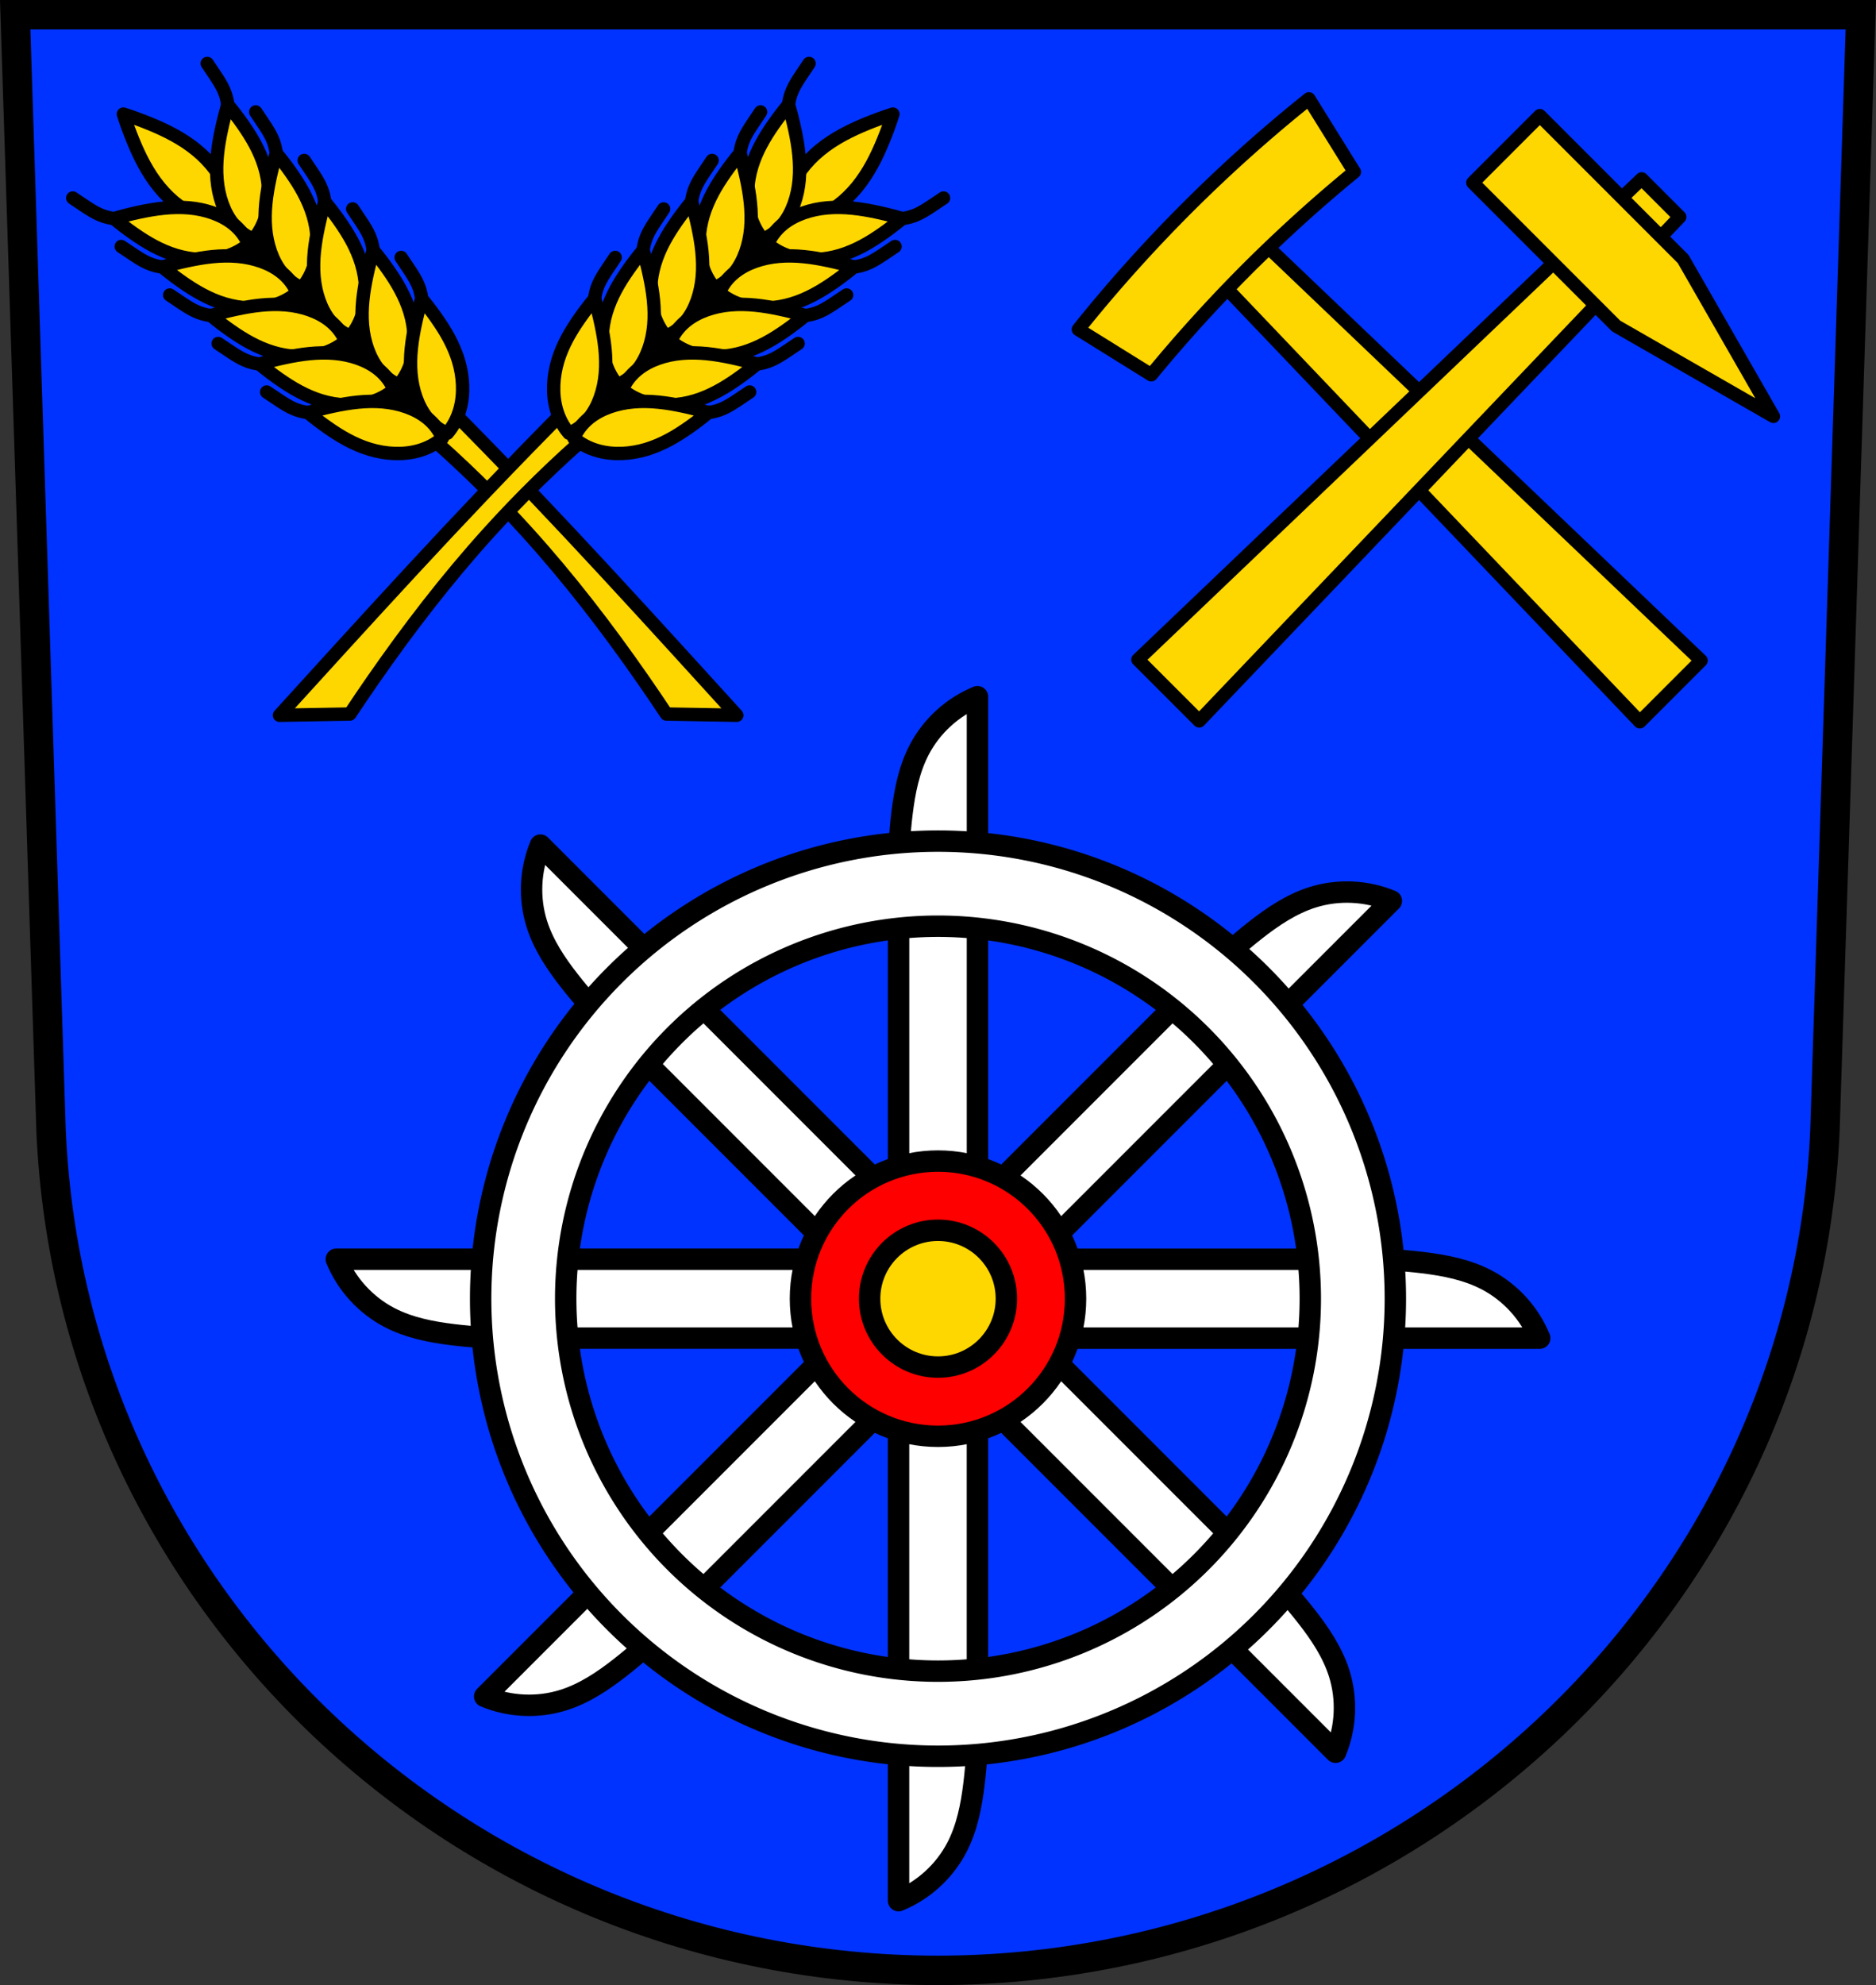 <?xml version="1.0" encoding="UTF-8" standalone="no"?><!-- Created with Inkscape (http://www.inkscape.org/) --><svg xmlns="http://www.w3.org/2000/svg" xmlns:cc="http://creativecommons.org/ns#" xmlns:dc="http://purl.org/dc/elements/1.1/" xmlns:inkscape="http://www.inkscape.org/namespaces/inkscape" xmlns:rdf="http://www.w3.org/1999/02/22-rdf-syntax-ns#" xmlns:sodipodi="http://sodipodi.sourceforge.net/DTD/sodipodi-0.dtd" xmlns:svg="http://www.w3.org/2000/svg" height="209.344mm" id="svg8651" inkscape:version="0.91 r13725" sodipodi:docname="DEU Herschbroich COA.svg" version="1.1" viewBox="0 0 701.334 741.769" width="197.932mm">
  <rect x="0" y="0" width="701.334" height="741.769" fill="#333333" stroke="none"/>
  <defs id="defs8653">
    <inkscape:path-effect effect="spiro" id="path-effect10830" is_visible="true" />
    <inkscape:path-effect effect="spiro" id="path-effect10506" is_visible="true" />
    <inkscape:path-effect effect="spiro" id="path-effect10353" is_visible="true" />
    <inkscape:path-effect effect="spiro" id="path-effect10315" is_visible="true" />
    <inkscape:path-effect effect="spiro" id="path-effect9335" is_visible="true" />
    <inkscape:path-effect effect="spiro" id="path-effect10315-9" is_visible="true" />
    <inkscape:path-effect effect="spiro" id="path-effect10353-0" is_visible="true" />
    <inkscape:path-effect effect="spiro" id="path-effect10353-4" is_visible="true" />
    <inkscape:path-effect effect="spiro" id="path-effect10353-0-9" is_visible="true" />
    <inkscape:path-effect effect="spiro" id="path-effect10353-7" is_visible="true" />
    <inkscape:path-effect effect="spiro" id="path-effect10353-0-8" is_visible="true" />
    <inkscape:path-effect effect="spiro" id="path-effect10353-02" is_visible="true" />
    <inkscape:path-effect effect="spiro" id="path-effect10353-0-6" is_visible="true" />
    <inkscape:path-effect effect="spiro" id="path-effect10353-02-7" is_visible="true" />
    <inkscape:path-effect effect="spiro" id="path-effect10353-0-6-2" is_visible="true" />
    <inkscape:path-effect effect="spiro" id="path-effect10506-0" is_visible="true" />
    <inkscape:path-effect effect="spiro" id="path-effect10353-2" is_visible="true" />
    <inkscape:path-effect effect="spiro" id="path-effect10353-0-1" is_visible="true" />
    <inkscape:path-effect effect="spiro" id="path-effect10353-4-8" is_visible="true" />
    <inkscape:path-effect effect="spiro" id="path-effect10353-0-9-1" is_visible="true" />
    <inkscape:path-effect effect="spiro" id="path-effect10353-7-3" is_visible="true" />
    <inkscape:path-effect effect="spiro" id="path-effect10353-0-8-6" is_visible="true" />
    <inkscape:path-effect effect="spiro" id="path-effect10353-02-1" is_visible="true" />
    <inkscape:path-effect effect="spiro" id="path-effect10353-0-6-8" is_visible="true" />
    <inkscape:path-effect effect="spiro" id="path-effect10353-02-7-4" is_visible="true" />
    <inkscape:path-effect effect="spiro" id="path-effect10353-0-6-2-8" is_visible="true" />
    <inkscape:path-effect effect="spiro" id="path-effect10830-8" is_visible="true" />
  </defs>
  <sodipodi:namedview bordercolor="#666666" borderopacity="1.0" fit-margin-bottom="0" fit-margin-left="0" fit-margin-right="0" fit-margin-top="0" id="base" inkscape:current-layer="layer1" inkscape:cx="350.66705" inkscape:cy="370.88431" inkscape:document-units="px" inkscape:object-nodes="true" inkscape:pageopacity="0.0" inkscape:pageshadow="2" inkscape:snap-midpoints="true" inkscape:snap-nodes="false" inkscape:snap-smooth-nodes="true" inkscape:window-height="745" inkscape:window-maximized="1" inkscape:window-width="1366" inkscape:window-x="-8" inkscape:window-y="-8" inkscape:zoom="0.72664172" pagecolor="#ffffff" showgrid="false" />
  <g id="layer1" inkscape:groupmode="layer" inkscape:label="Ebene 1" transform="translate(-18.875,-56.021)">
    <path d="m 24.555,61.521 13.398,416.624 c 7.415,175.25 153.92,314.046 331.589,314.144 177.51,-0.215 324.069,-139.061 331.589,-314.144 l 13.398,-416.624 -344.979,0 z" id="path10563-0-7" inkscape:connector-curvature="0" style="fill:#0033ff;fill-opacity:1;fill-rule:evenodd;stroke:none;stroke-width:11;stroke-opacity:1" />
    <path d="m 24.555,61.521 13.398,416.624 c 7.415,175.25 153.92,314.046 331.589,314.144 177.51,-0.215 324.069,-139.061 331.589,-314.144 l 13.398,-416.624 -344.979,0 z" id="path10563-0" inkscape:connector-curvature="0" style="fill:none;fill-rule:evenodd;stroke:#000000;stroke-width:11;stroke-opacity:1" />
    <path d="M 289.23 70.186 C 284.064 74.192 278.903 78.205 273.748 82.227 C 263.865 89.938 253.972 97.707 245.191 106.654 C 238.397 113.578 232.311 121.167 226.613 129.018 C 224.793 131.526 223 134.079 221.682 136.885 C 220.363 139.69 219.532 142.782 219.732 145.875 C 219.92 148.765 221.021 151.58 222.795 153.869 C 224.569 156.158 227.003 157.918 229.709 158.949 C 234.499 160.775 240.114 160.222 244.504 157.574 C 247.5 155.767 249.883 153.091 251.904 150.234 C 253.926 147.378 255.628 144.309 257.576 141.402 C 263.522 132.532 271.784 125.229 281.316 120.416 L 309.873 86.355 C 306.606 81.566 302.365 77.445 297.486 74.314 C 294.891 72.649 292.119 71.262 289.23 70.186 z M 93.582 71.562 C 90.693 72.639 87.919 74.026 85.324 75.691 C 80.445 78.822 76.204 82.943 72.938 87.732 L 101.494 121.793 C 111.026 126.606 119.288 133.909 125.234 142.779 C 127.183 145.686 128.885 148.755 130.906 151.611 C 132.928 154.468 135.31 157.144 138.307 158.951 C 142.696 161.599 148.311 162.152 153.102 160.326 C 155.808 159.295 158.241 157.535 160.016 155.246 C 161.79 152.957 162.891 150.142 163.078 147.252 C 163.279 144.159 162.447 141.067 161.129 138.262 C 159.811 135.456 158.018 132.903 156.197 130.395 C 150.5 122.544 144.413 114.955 137.619 108.031 C 128.839 99.084 118.946 91.315 109.062 83.604 C 103.908 79.582 98.749 75.568 93.582 71.562 z " id="path10828" style="fill:#000000;fill-rule:evenodd;stroke:#000000;stroke-width:1px;stroke-linecap:butt;stroke-linejoin:miter;stroke-opacity:1" transform="translate(18.875,56.021)" />
    <path d="m 384.294,316.357 c -9.293,3.793 -17.162,10.969 -21.795,19.873 -3.801,7.306 -5.416,15.544 -6.412,23.719 -0.958,7.866 -1.386,15.796 -1.281,23.719 l 0,122.029 -86.293,-86.293 -47.596,-47.596 c -3.889,9.253 -4.38,19.893 -1.359,29.465 2.478,7.853 7.162,14.82 12.238,21.305 4.884,6.24 10.189,12.149 15.865,17.678 l 86.289,86.289 -122.037,0 -67.311,0 c 3.793,9.293 10.969,17.162 19.873,21.795 7.306,3.801 15.544,5.416 23.719,6.412 7.866,0.958 15.796,1.386 23.719,1.281 l 122.029,0 -86.293,86.293 -47.596,47.596 c 9.253,3.889 19.893,4.38 29.465,1.359 7.853,-2.478 14.82,-7.162 21.305,-12.238 6.24,-4.884 12.149,-10.189 17.678,-15.865 l 86.289,-86.289 0,122.037 0,67.311 c 9.293,-3.793 17.162,-10.969 21.795,-19.873 3.801,-7.306 5.416,-15.544 6.412,-23.719 0.958,-7.866 1.386,-15.796 1.281,-23.719 l 0,-122.029 86.293,86.293 47.596,47.596 c 3.889,-9.253 4.38,-19.893 1.359,-29.465 -2.478,-7.853 -7.162,-14.82 -12.238,-21.305 -4.884,-6.24 -10.189,-12.149 -15.865,-17.678 l -86.289,-86.289 122.037,0 67.311,0 c -3.793,-9.293 -10.969,-17.162 -19.873,-21.795 -7.306,-3.801 -15.544,-5.416 -23.719,-6.412 -7.866,-0.958 -15.796,-1.386 -23.719,-1.281 l -122.029,0 86.293,-86.293 47.596,-47.596 c -9.253,-3.889 -19.893,-4.38 -29.465,-1.359 -7.853,2.478 -14.82,7.162 -21.305,12.238 -6.24,4.884 -12.149,10.189 -17.678,15.865 l -86.289,86.289 0,-122.037 z" id="rect9331" inkscape:connector-curvature="0" sodipodi:nodetypes="cssccccssccccssccccssccccssccccssccccssccccsscccc" style="opacity:1;fill:#ffffff;fill-opacity:1;fill-rule:nonzero;stroke:#000000;stroke-width:8;stroke-linecap:round;stroke-linejoin:round;stroke-miterlimit:4;stroke-dasharray:none;stroke-dashoffset:0;stroke-opacity:1" />
    <path d="M 369.542,370.318 A 170.979,170.979 0 0 0 198.564,541.296 170.979,170.979 0 0 0 369.542,712.275 170.979,170.979 0 0 0 540.521,541.296 170.979,170.979 0 0 0 369.542,370.318 Z m 0,31.797 A 139.182,139.182 0 0 1 508.724,541.296 139.182,139.182 0 0 1 369.542,680.478 139.182,139.182 0 0 1 230.36,541.296 139.182,139.182 0 0 1 369.542,402.115 Z" id="path9386" inkscape:connector-curvature="0" style="opacity:1;fill:#ffffff;fill-opacity:1;fill-rule:nonzero;stroke:#000000;stroke-width:8;stroke-linecap:round;stroke-linejoin:round;stroke-miterlimit:4;stroke-dasharray:none;stroke-dashoffset:0;stroke-opacity:1" />
    <circle cx="369.542" cy="541.296" id="path9386-1" r="51.422" style="opacity:1;fill:#ff0000;fill-opacity:1;fill-rule:nonzero;stroke:#000000;stroke-width:8;stroke-linecap:round;stroke-linejoin:round;stroke-miterlimit:4;stroke-dasharray:none;stroke-dashoffset:0;stroke-opacity:1" />
    <circle cx="369.542" cy="541.296" id="path9386-1-5" r="25.56" style="opacity:1;fill:#ffd700;fill-opacity:1;fill-rule:nonzero;stroke:#000000;stroke-width:8;stroke-linecap:round;stroke-linejoin:round;stroke-miterlimit:4;stroke-dasharray:none;stroke-dashoffset:0;stroke-opacity:1" />
    <g id="g10267" style="fill:#ffd700;fill-opacity:1;stroke:#000000;stroke-opacity:1;stroke-width:5;stroke-miterlimit:4;stroke-dasharray:none" transform="matrix(0.707,-0.707,0.707,0.707,-620.569,1093.963)">
      <path d="m 1415.885,45.121 -5.688,241.328 32.391,0 -5.688,-241.328 -21.016,0 z" id="rect10169-9" inkscape:connector-curvature="0" style="opacity:1;fill:#ffd700;fill-opacity:1;fill-rule:nonzero;stroke:#000000;stroke-width:5;stroke-linecap:round;stroke-linejoin:round;stroke-miterlimit:4;stroke-dasharray:none;stroke-dashoffset:0;stroke-opacity:1" transform="translate(18.875,56.021)" />
      <path d="m 1426.393,30.957 a 211.827,78.55 0 0 0 -60.947,3.352 l 7.295,31.266 a 211.827,78.55 0 0 1 53.652,-2.596 211.827,78.55 0 0 1 53.633,2.684 l 7.307,-31.316 a 211.827,78.55 0 0 0 -60.939,-3.389 z" id="path10230" inkscape:connector-curvature="0" style="opacity:1;fill:#ffd700;fill-opacity:1;fill-rule:nonzero;stroke:#000000;stroke-width:5;stroke-linecap:round;stroke-linejoin:round;stroke-miterlimit:4;stroke-dasharray:none;stroke-dashoffset:0;stroke-opacity:1" transform="translate(18.875,56.021)" />
    </g>
    <g id="g10280" style="fill:#ffd700;fill-opacity:1;stroke:#000000;stroke-opacity:1;stroke-width:5;stroke-miterlimit:4;stroke-dasharray:none" transform="matrix(0.707,0.707,-0.707,0.707,-476.981,-1103.308)">
      <path d="m 1633.004,26.428 -6.133,260.223 32.391,0 -6.133,-260.223 -20.125,0 z" id="rect10169" inkscape:connector-curvature="0" style="opacity:1;fill:#ffd700;fill-opacity:1;fill-rule:nonzero;stroke:#000000;stroke-width:5;stroke-linecap:round;stroke-linejoin:round;stroke-miterlimit:4;stroke-dasharray:none;stroke-dashoffset:0;stroke-opacity:1" transform="translate(18.875,56.021)" />
      <path d="m 1589.367,36.641 0,35.428 75.779,0 65.443,-17.713 -65.443,-17.715 -75.779,0 z" id="rect10190" inkscape:connector-curvature="0" style="opacity:1;fill:#ffd700;fill-opacity:1;fill-rule:nonzero;stroke:#000000;stroke-width:5;stroke-linecap:round;stroke-linejoin:round;stroke-miterlimit:4;stroke-dasharray:none;stroke-dashoffset:0;stroke-opacity:1" transform="translate(18.875,56.021)" />
    </g>
    <g id="g10355" />
    <path d="m 177.284,217.143 c 13.69,11.813 26.651,24.471 38.784,37.877 15.691,17.337 29.984,35.907 43.32,55.114 2.918,4.203 5.791,8.437 8.619,12.701 l 26.31,0.454 c -7.699,-8.479 -15.411,-16.946 -23.134,-25.403 -17.462,-19.118 -34.987,-38.181 -52.846,-56.929 -11.211,-11.768 -22.552,-23.412 -34.021,-34.929 l -7.031,11.114 z" id="path10504" inkscape:connector-curvature="0" inkscape:original-d="m 177.28351,217.14315 c 0,0 26.7108,24.4318 38.78426,37.87705 15.61234,17.38633 29.53166,36.24917 43.32048,55.11445 3.01917,4.13074 8.61865,12.70135 8.61865,12.70135 l 26.30981,0.4536 c 0,0 -15.38272,-16.97188 -23.13446,-25.40258 -17.52488,-19.06 -35.00434,-38.16553 -52.8464,-56.92895 -11.19979,-11.7782 -34.0213,-34.92852 -34.0213,-34.92852 z" inkscape:path-effect="#path-effect10506" sodipodi:nodetypes="caaccaacc" style="fill:#ffd700;fill-opacity:1;fill-rule:evenodd;stroke:#000000;stroke-width:5;stroke-linecap:butt;stroke-linejoin:round;stroke-miterlimit:4;stroke-dasharray:none;stroke-opacity:1" />
    <path d="m 65.001,98.656 c 1.039,3.244 2.216,6.474 3.521,9.679 2.505,6.148 5.55,12.29 9.93,17.63 4.27,5.206 9.881,9.589 15.938,11.626 3.576,1.202 7.245,1.566 10.595,1.05 0.516,-3.35 0.153,-7.021 -1.049,-10.596 -2.036,-6.057 -6.419,-11.668 -11.625,-15.938 -5.34,-4.38 -11.483,-7.425 -17.63,-9.93 -3.204,-1.306 -6.436,-2.481 -9.68,-3.52 z" id="path10313" inkscape:connector-curvature="0" style="fill:#ffd700;fill-opacity:1;fill-rule:evenodd;stroke:#000000;stroke-width:5;stroke-linecap:round;stroke-linejoin:round;stroke-miterlimit:4;stroke-dasharray:none;stroke-opacity:1" />
    <path d="m 104.022,95.164 c -0.899,3.074 -1.687,6.199 -2.363,9.362 -1.297,6.068 -2.18,12.379 -1.63,18.653 0.536,6.117 2.521,12.183 6.067,16.571 2.094,2.59 4.695,4.552 7.512,5.661 2.137,-2.451 3.773,-5.559 4.721,-8.973 1.606,-5.783 1.195,-12.275 -0.541,-18.067 -1.78,-5.941 -4.866,-11.177 -8.237,-15.982 -1.757,-2.505 -3.603,-4.917 -5.529,-7.226 z" id="path10313-3" inkscape:connector-curvature="0" style="fill:#ffd700;fill-opacity:1;fill-rule:evenodd;stroke:#000000;stroke-width:5;stroke-linecap:round;stroke-linejoin:round;stroke-miterlimit:4;stroke-dasharray:none;stroke-opacity:1" />
    <path d="m 104.022,95.164 c -0.212,-1.823 -0.691,-3.615 -1.416,-5.302 -0.826,-1.922 -1.963,-3.692 -3.111,-5.44 -1.034,-1.574 -2.082,-3.14 -3.143,-4.696" id="path10351" inkscape:connector-curvature="0" inkscape:original-d="m 104.02163,95.163883 c 0,0 -0.72737,-3.623251 -1.41584,-5.301529 -0.79789,-1.945101 -2.01241,-3.666757 -3.111034,-5.440248 -0.993044,-1.602994 -3.142933,-4.695739 -3.142933,-4.695739" inkscape:path-effect="#path-effect10353" sodipodi:nodetypes="caac" style="fill:none;fill-rule:evenodd;stroke:#000000;stroke-width:5;stroke-linecap:round;stroke-linejoin:round;stroke-miterlimit:4;stroke-dasharray:none;stroke-opacity:1" />
    <path d="m 61.51,137.676 c 3.074,-0.899 6.199,-1.687 9.362,-2.363 6.068,-1.297 12.379,-2.18 18.653,-1.63 6.117,0.536 12.183,2.521 16.571,6.067 2.59,2.094 4.552,4.695 5.662,7.512 -2.451,2.137 -5.559,3.773 -8.973,4.721 -5.783,1.606 -12.275,1.195 -18.067,-0.541 -5.941,-1.78 -11.177,-4.866 -15.982,-8.237 -2.505,-1.757 -4.917,-3.603 -7.226,-5.529 z" id="path10313-3-0" inkscape:connector-curvature="0" style="fill:#ffd700;fill-opacity:1;fill-rule:evenodd;stroke:#000000;stroke-width:5;stroke-linecap:round;stroke-linejoin:round;stroke-miterlimit:4;stroke-dasharray:none;stroke-opacity:1" />
    <path d="m 61.51,137.676 c -1.823,-0.212 -3.615,-0.691 -5.302,-1.416 -1.922,-0.826 -3.692,-1.963 -5.44,-3.111 -1.574,-1.034 -3.14,-2.082 -4.696,-3.143" id="path10351-0" inkscape:connector-curvature="0" inkscape:original-d="m 61.509945,137.67557 c 0,0 -3.623251,-0.72737 -5.301529,-1.41584 -1.9451,-0.79789 -3.666757,-2.01241 -5.440247,-3.11104 -1.602994,-0.99304 -4.695739,-3.14293 -4.695739,-3.14293" inkscape:path-effect="#path-effect10353-0" sodipodi:nodetypes="caac" style="fill:none;fill-rule:evenodd;stroke:#000000;stroke-width:5;stroke-linecap:round;stroke-linejoin:round;stroke-miterlimit:4;stroke-dasharray:none;stroke-opacity:1" />
    <path d="m 122.145,113.287 c -0.899,3.074 -1.687,6.199 -2.363,9.362 -1.297,6.068 -2.18,12.379 -1.63,18.653 0.536,6.117 2.521,12.183 6.067,16.571 2.094,2.59 4.695,4.552 7.512,5.662 2.137,-2.451 3.773,-5.559 4.721,-8.973 1.606,-5.783 1.195,-12.275 -0.541,-18.067 -1.78,-5.941 -4.866,-11.177 -8.237,-15.982 -1.757,-2.505 -3.603,-4.917 -5.529,-7.226 z" id="path10313-3-4" inkscape:connector-curvature="0" style="fill:#ffd700;fill-opacity:1;fill-rule:evenodd;stroke:#000000;stroke-width:5;stroke-linecap:round;stroke-linejoin:round;stroke-miterlimit:4;stroke-dasharray:none;stroke-opacity:1" />
    <path d="m 122.145,113.287 c -0.212,-1.823 -0.691,-3.615 -1.416,-5.302 -0.826,-1.922 -1.963,-3.692 -3.111,-5.44 -1.034,-1.574 -2.082,-3.14 -3.143,-4.696" id="path10351-8" inkscape:connector-curvature="0" inkscape:original-d="m 122.14475,113.28701 c 0,0 -0.72736,-3.62326 -1.41583,-5.30153 -0.79789,-1.9451 -2.01241,-3.66676 -3.11104,-5.44025 -0.99305,-1.60299 -3.14293,-4.69574 -3.14293,-4.69574" inkscape:path-effect="#path-effect10353-4" sodipodi:nodetypes="caac" style="fill:none;fill-rule:evenodd;stroke:#000000;stroke-width:5;stroke-linecap:round;stroke-linejoin:round;stroke-miterlimit:4;stroke-dasharray:none;stroke-opacity:1" />
    <path d="m 79.633,155.799 c 3.074,-0.899 6.199,-1.687 9.362,-2.363 6.068,-1.297 12.379,-2.18 18.653,-1.63 6.117,0.536 12.183,2.521 16.571,6.067 2.59,2.094 4.552,4.695 5.661,7.512 -2.451,2.137 -5.559,3.773 -8.973,4.721 -5.783,1.606 -12.275,1.195 -18.067,-0.541 -5.941,-1.78 -11.177,-4.866 -15.982,-8.237 -2.505,-1.757 -4.917,-3.603 -7.226,-5.529 z" id="path10313-3-0-7" inkscape:connector-curvature="0" style="fill:#ffd700;fill-opacity:1;fill-rule:evenodd;stroke:#000000;stroke-width:5;stroke-linecap:round;stroke-linejoin:round;stroke-miterlimit:4;stroke-dasharray:none;stroke-opacity:1" />
    <path d="m 79.633,155.799 c -1.823,-0.212 -3.615,-0.691 -5.302,-1.416 -1.922,-0.826 -3.692,-1.963 -5.44,-3.111 -1.574,-1.034 -3.14,-2.082 -4.696,-3.143" id="path10351-0-6" inkscape:connector-curvature="0" inkscape:original-d="m 79.633068,155.79869 c 0,0 -3.623251,-0.72737 -5.301529,-1.41584 -1.945101,-0.79789 -3.666757,-2.01241 -5.440247,-3.11103 -1.602995,-0.99305 -4.69574,-3.14294 -4.69574,-3.14294" inkscape:path-effect="#path-effect10353-0-9" sodipodi:nodetypes="caac" style="fill:none;fill-rule:evenodd;stroke:#000000;stroke-width:5;stroke-linecap:round;stroke-linejoin:round;stroke-miterlimit:4;stroke-dasharray:none;stroke-opacity:1" />
    <path d="m 140.268,131.41 c -0.899,3.074 -1.687,6.199 -2.363,9.362 -1.297,6.068 -2.18,12.379 -1.63,18.653 0.536,6.117 2.521,12.183 6.067,16.571 2.094,2.59 4.695,4.552 7.512,5.661 2.137,-2.451 3.773,-5.559 4.721,-8.973 1.606,-5.783 1.195,-12.275 -0.541,-18.067 -1.78,-5.941 -4.866,-11.177 -8.237,-15.982 -1.757,-2.505 -3.603,-4.917 -5.529,-7.226 z" id="path10313-3-1" inkscape:connector-curvature="0" style="fill:#ffd700;fill-opacity:1;fill-rule:evenodd;stroke:#000000;stroke-width:5;stroke-linecap:round;stroke-linejoin:round;stroke-miterlimit:4;stroke-dasharray:none;stroke-opacity:1" />
    <path d="m 140.268,131.41 c -0.212,-1.823 -0.691,-3.615 -1.416,-5.302 -0.826,-1.922 -1.963,-3.692 -3.111,-5.44 -1.034,-1.574 -2.082,-3.14 -3.143,-4.696" id="path10351-5" inkscape:connector-curvature="0" inkscape:original-d="m 140.26783,131.41008 c 0,0 -0.72737,-3.62325 -1.41584,-5.30153 -0.79789,-1.9451 -2.01241,-3.66675 -3.11104,-5.44024 -0.99304,-1.603 -3.14293,-4.69574 -3.14293,-4.69574" inkscape:path-effect="#path-effect10353-7" sodipodi:nodetypes="caac" style="fill:none;fill-rule:evenodd;stroke:#000000;stroke-width:5;stroke-linecap:round;stroke-linejoin:round;stroke-miterlimit:4;stroke-dasharray:none;stroke-opacity:1" />
    <path d="m 97.756,173.922 c 3.074,-0.899 6.199,-1.687 9.362,-2.363 6.068,-1.297 12.379,-2.18 18.653,-1.63 6.117,0.536 12.183,2.521 16.571,6.067 2.59,2.094 4.552,4.695 5.662,7.512 -2.451,2.137 -5.559,3.773 -8.973,4.721 -5.783,1.606 -12.275,1.195 -18.067,-0.541 -5.941,-1.78 -11.177,-4.866 -15.982,-8.237 -2.505,-1.757 -4.917,-3.603 -7.226,-5.529 z" id="path10313-3-0-0" inkscape:connector-curvature="0" style="fill:#ffd700;fill-opacity:1;fill-rule:evenodd;stroke:#000000;stroke-width:5;stroke-linecap:round;stroke-linejoin:round;stroke-miterlimit:4;stroke-dasharray:none;stroke-opacity:1" />
    <path d="m 97.756,173.922 c -1.823,-0.212 -3.615,-0.691 -5.302,-1.416 -1.922,-0.826 -3.692,-1.963 -5.44,-3.111 -1.574,-1.034 -3.14,-2.082 -4.696,-3.143" id="path10351-0-1" inkscape:connector-curvature="0" inkscape:original-d="m 97.756144,173.92177 c 0,0 -3.623251,-0.72737 -5.301529,-1.41584 -1.9451,-0.79789 -3.666757,-2.01241 -5.440247,-3.11104 -1.602995,-0.99304 -4.69574,-3.14293 -4.69574,-3.14293" inkscape:path-effect="#path-effect10353-0-8" sodipodi:nodetypes="caac" style="fill:none;fill-rule:evenodd;stroke:#000000;stroke-width:5;stroke-linecap:round;stroke-linejoin:round;stroke-miterlimit:4;stroke-dasharray:none;stroke-opacity:1" />
    <path d="m 158.391,149.533 c -0.899,3.074 -1.687,6.199 -2.363,9.362 -1.297,6.068 -2.18,12.379 -1.63,18.653 0.536,6.117 2.521,12.183 6.067,16.571 2.094,2.59 4.695,4.552 7.512,5.662 2.137,-2.451 3.773,-5.559 4.721,-8.973 1.606,-5.783 1.195,-12.275 -0.541,-18.067 -1.78,-5.941 -4.866,-11.177 -8.237,-15.982 -1.757,-2.505 -3.603,-4.917 -5.529,-7.226 z" id="path10313-3-6" inkscape:connector-curvature="0" style="fill:#ffd700;fill-opacity:1;fill-rule:evenodd;stroke:#000000;stroke-width:5;stroke-linecap:round;stroke-linejoin:round;stroke-miterlimit:4;stroke-dasharray:none;stroke-opacity:1" />
    <path d="m 158.391,149.533 c -0.212,-1.823 -0.691,-3.615 -1.416,-5.302 -0.826,-1.922 -1.963,-3.692 -3.111,-5.44 -1.034,-1.574 -2.082,-3.14 -3.143,-4.696" id="path10351-04" inkscape:connector-curvature="0" inkscape:original-d="m 158.39094,149.5332 c 0,0 -0.72736,-3.62326 -1.41583,-5.30153 -0.79789,-1.9451 -2.01241,-3.66676 -3.11104,-5.44025 -0.99305,-1.60299 -3.14293,-4.69574 -3.14293,-4.69574" inkscape:path-effect="#path-effect10353-02" sodipodi:nodetypes="caac" style="fill:none;fill-rule:evenodd;stroke:#000000;stroke-width:5;stroke-linecap:round;stroke-linejoin:round;stroke-miterlimit:4;stroke-dasharray:none;stroke-opacity:1" />
    <path d="m 115.879,192.045 c 3.074,-0.899 6.199,-1.687 9.362,-2.363 6.068,-1.297 12.379,-2.18 18.653,-1.63 6.117,0.536 12.183,2.521 16.571,6.067 2.59,2.094 4.552,4.695 5.661,7.512 -2.451,2.137 -5.559,3.773 -8.973,4.721 -5.783,1.606 -12.275,1.195 -18.067,-0.541 -5.941,-1.78 -11.177,-4.866 -15.982,-8.237 -2.505,-1.757 -4.917,-3.603 -7.226,-5.529 z" id="path10313-3-0-5" inkscape:connector-curvature="0" style="fill:#ffd700;fill-opacity:1;fill-rule:evenodd;stroke:#000000;stroke-width:5;stroke-linecap:round;stroke-linejoin:round;stroke-miterlimit:4;stroke-dasharray:none;stroke-opacity:1" />
    <path d="m 115.879,192.045 c -1.823,-0.212 -3.615,-0.691 -5.302,-1.416 -1.922,-0.826 -3.692,-1.963 -5.44,-3.111 -1.574,-1.034 -3.14,-2.082 -4.696,-3.143" id="path10351-0-10" inkscape:connector-curvature="0" inkscape:original-d="m 115.87926,192.04488 c 0,0 -3.62325,-0.72737 -5.30153,-1.41584 -1.9451,-0.79789 -3.66676,-2.01241 -5.44025,-3.11103 -1.60299,-0.99305 -4.69574,-3.14294 -4.69574,-3.14294" inkscape:path-effect="#path-effect10353-0-6" sodipodi:nodetypes="caac" style="fill:none;fill-rule:evenodd;stroke:#000000;stroke-width:5;stroke-linecap:round;stroke-linejoin:round;stroke-miterlimit:4;stroke-dasharray:none;stroke-opacity:1" />
    <path d="m 176.514,167.656 c -0.899,3.074 -1.687,6.199 -2.363,9.362 -1.297,6.068 -2.18,12.379 -1.63,18.653 0.536,6.117 2.521,12.183 6.067,16.571 2.094,2.59 4.695,4.552 7.512,5.662 2.137,-2.451 3.773,-5.559 4.721,-8.973 1.606,-5.783 1.195,-12.275 -0.541,-18.067 -1.78,-5.941 -4.866,-11.177 -8.237,-15.982 -1.757,-2.505 -3.603,-4.917 -5.529,-7.226 z" id="path10313-3-6-5" inkscape:connector-curvature="0" style="fill:#ffd700;fill-opacity:1;fill-rule:evenodd;stroke:#000000;stroke-width:5;stroke-linecap:round;stroke-linejoin:round;stroke-miterlimit:4;stroke-dasharray:none;stroke-opacity:1" />
    <path d="m 176.514,167.656 c -0.212,-1.823 -0.691,-3.615 -1.416,-5.302 -0.826,-1.922 -1.963,-3.692 -3.111,-5.44 -1.034,-1.574 -2.082,-3.14 -3.143,-4.696" id="path10351-04-1" inkscape:connector-curvature="0" inkscape:original-d="m 176.51401,167.65627 c 0,0 -0.72736,-3.62325 -1.41583,-5.30153 -0.79789,-1.9451 -2.01241,-3.66676 -3.11104,-5.44025 -0.99304,-1.60299 -3.14293,-4.69574 -3.14293,-4.69574" inkscape:path-effect="#path-effect10353-02-7" sodipodi:nodetypes="caac" style="fill:none;fill-rule:evenodd;stroke:#000000;stroke-width:5;stroke-linecap:round;stroke-linejoin:round;stroke-miterlimit:4;stroke-dasharray:none;stroke-opacity:1" />
    <path d="m 134.002,210.168 c 3.074,-0.899 6.199,-1.687 9.362,-2.363 6.068,-1.297 12.379,-2.18 18.653,-1.63 6.117,0.536 12.183,2.521 16.571,6.067 2.59,2.094 4.552,4.695 5.661,7.512 -2.451,2.137 -5.559,3.773 -8.973,4.721 -5.783,1.606 -12.275,1.195 -18.067,-0.541 -5.941,-1.78 -11.177,-4.866 -15.982,-8.237 -2.505,-1.757 -4.917,-3.603 -7.226,-5.529 z" id="path10313-3-0-5-5" inkscape:connector-curvature="0" style="fill:#ffd700;fill-opacity:1;fill-rule:evenodd;stroke:#000000;stroke-width:5;stroke-linecap:round;stroke-linejoin:round;stroke-miterlimit:4;stroke-dasharray:none;stroke-opacity:1" />
    <path d="m 134.002,210.168 c -1.823,-0.212 -3.615,-0.691 -5.302,-1.416 -1.922,-0.826 -3.692,-1.963 -5.44,-3.111 -1.574,-1.034 -3.14,-2.082 -4.696,-3.143" id="path10351-0-10-4" inkscape:connector-curvature="0" inkscape:original-d="m 134.00233,210.16795 c 0,0 -3.62325,-0.72737 -5.30153,-1.41584 -1.9451,-0.79789 -3.66676,-2.01241 -5.44025,-3.11103 -1.60299,-0.99305 -4.69574,-3.14294 -4.69574,-3.14294" inkscape:path-effect="#path-effect10353-0-6-2" sodipodi:nodetypes="caac" style="fill:none;fill-rule:evenodd;stroke:#000000;stroke-width:5;stroke-linecap:round;stroke-linejoin:round;stroke-miterlimit:4;stroke-dasharray:none;stroke-opacity:1" />
    <path d="m 240.402,217.143 c -13.69,11.813 -26.651,24.471 -38.784,37.877 -15.691,17.337 -29.984,35.907 -43.32,55.114 -2.918,4.203 -5.791,8.437 -8.619,12.701 l -26.31,0.454 c 7.699,-8.479 15.411,-16.946 23.134,-25.403 17.462,-19.118 34.987,-38.181 52.846,-56.929 11.211,-11.768 22.552,-23.412 34.021,-34.929 l 7.031,11.114 z" id="path10504-5" inkscape:connector-curvature="0" inkscape:original-d="m 240.40179,217.14315 c 0,0 -26.7108,24.4318 -38.78426,37.87705 -15.61234,17.38633 -29.53166,36.24917 -43.32048,55.11445 -3.01917,4.13074 -8.61865,12.70135 -8.61865,12.70135 l -26.30981,0.4536 c 0,0 15.38272,-16.97188 23.13446,-25.40258 17.52488,-19.06 35.00434,-38.16553 52.8464,-56.92895 11.19979,-11.7782 34.0213,-34.92852 34.0213,-34.92852 z" inkscape:path-effect="#path-effect10506-0" sodipodi:nodetypes="caaccaacc" style="fill:#ffd700;fill-opacity:1;fill-rule:evenodd;stroke:#000000;stroke-width:5;stroke-linecap:butt;stroke-linejoin:round;stroke-miterlimit:4;stroke-dasharray:none;stroke-opacity:1" />
    <path d="m 352.684,98.656 c -1.039,3.244 -2.216,6.474 -3.521,9.679 -2.505,6.148 -5.55,12.29 -9.93,17.63 -4.27,5.206 -9.881,9.589 -15.938,11.626 -3.576,1.202 -7.245,1.566 -10.595,1.05 -0.516,-3.35 -0.153,-7.021 1.049,-10.596 2.036,-6.057 6.419,-11.668 11.625,-15.938 5.34,-4.38 11.483,-7.425 17.631,-9.93 3.204,-1.306 6.436,-2.481 9.68,-3.52 z" id="path10313-6" inkscape:connector-curvature="0" style="fill:#ffd700;fill-opacity:1;fill-rule:evenodd;stroke:#000000;stroke-width:5;stroke-linecap:round;stroke-linejoin:round;stroke-miterlimit:4;stroke-dasharray:none;stroke-opacity:1" />
    <path d="m 313.664,95.164 c 0.899,3.074 1.687,6.199 2.363,9.362 1.297,6.068 2.18,12.379 1.63,18.653 -0.536,6.117 -2.521,12.183 -6.067,16.571 -2.094,2.59 -4.695,4.552 -7.512,5.661 -2.137,-2.451 -3.773,-5.559 -4.721,-8.973 -1.606,-5.783 -1.195,-12.275 0.541,-18.067 1.78,-5.941 4.866,-11.177 8.237,-15.982 1.757,-2.505 3.603,-4.917 5.529,-7.226 z" id="path10313-3-8" inkscape:connector-curvature="0" style="fill:#ffd700;fill-opacity:1;fill-rule:evenodd;stroke:#000000;stroke-width:5;stroke-linecap:round;stroke-linejoin:round;stroke-miterlimit:4;stroke-dasharray:none;stroke-opacity:1" />
    <path d="m 313.664,95.164 c 0.212,-1.823 0.691,-3.615 1.416,-5.302 0.826,-1.922 1.963,-3.692 3.111,-5.44 1.034,-1.574 2.082,-3.14 3.143,-4.696" id="path10351-1" inkscape:connector-curvature="0" inkscape:original-d="m 313.66367,95.163883 c 0,0 0.72737,-3.623251 1.41584,-5.301529 0.79789,-1.945101 2.01241,-3.666757 3.11103,-5.440248 0.99305,-1.602994 3.14294,-4.695739 3.14294,-4.695739" inkscape:path-effect="#path-effect10353-2" sodipodi:nodetypes="caac" style="fill:none;fill-rule:evenodd;stroke:#000000;stroke-width:5;stroke-linecap:round;stroke-linejoin:round;stroke-miterlimit:4;stroke-dasharray:none;stroke-opacity:1" />
    <path d="m 356.175,137.676 c -3.074,-0.899 -6.199,-1.687 -9.362,-2.363 -6.068,-1.297 -12.379,-2.18 -18.653,-1.63 -6.117,0.536 -12.183,2.521 -16.571,6.067 -2.59,2.094 -4.552,4.695 -5.662,7.512 2.451,2.137 5.559,3.773 8.973,4.721 5.783,1.606 12.275,1.195 18.067,-0.541 5.941,-1.78 11.177,-4.866 15.982,-8.237 2.505,-1.757 4.917,-3.603 7.226,-5.529 z" id="path10313-3-0-1" inkscape:connector-curvature="0" style="fill:#ffd700;fill-opacity:1;fill-rule:evenodd;stroke:#000000;stroke-width:5;stroke-linecap:round;stroke-linejoin:round;stroke-miterlimit:4;stroke-dasharray:none;stroke-opacity:1" />
    <path d="m 356.175,137.676 c 1.823,-0.212 3.615,-0.691 5.302,-1.416 1.922,-0.826 3.692,-1.963 5.44,-3.111 1.574,-1.034 3.14,-2.082 4.696,-3.143" id="path10351-0-9" inkscape:connector-curvature="0" inkscape:original-d="m 356.17535,137.67557 c 0,0 3.62326,-0.72737 5.30153,-1.41584 1.9451,-0.79789 3.66676,-2.01241 5.44025,-3.11104 1.603,-0.99304 4.69574,-3.14293 4.69574,-3.14293" inkscape:path-effect="#path-effect10353-0-1" sodipodi:nodetypes="caac" style="fill:none;fill-rule:evenodd;stroke:#000000;stroke-width:5;stroke-linecap:round;stroke-linejoin:round;stroke-miterlimit:4;stroke-dasharray:none;stroke-opacity:1" />
    <path d="m 295.541,113.287 c 0.899,3.074 1.687,6.199 2.363,9.362 1.297,6.068 2.18,12.379 1.63,18.653 -0.536,6.117 -2.521,12.183 -6.067,16.571 -2.094,2.59 -4.695,4.552 -7.512,5.662 -2.137,-2.451 -3.773,-5.559 -4.721,-8.973 -1.606,-5.783 -1.195,-12.275 0.541,-18.067 1.78,-5.941 4.866,-11.177 8.237,-15.982 1.757,-2.505 3.603,-4.917 5.529,-7.226 z" id="path10313-3-4-6" inkscape:connector-curvature="0" style="fill:#ffd700;fill-opacity:1;fill-rule:evenodd;stroke:#000000;stroke-width:5;stroke-linecap:round;stroke-linejoin:round;stroke-miterlimit:4;stroke-dasharray:none;stroke-opacity:1" />
    <path d="m 295.541,113.287 c 0.212,-1.823 0.691,-3.615 1.416,-5.302 0.826,-1.922 1.963,-3.692 3.111,-5.44 1.034,-1.574 2.082,-3.14 3.143,-4.696" id="path10351-8-7" inkscape:connector-curvature="0" inkscape:original-d="m 295.54055,113.28701 c 0,0 0.72736,-3.62326 1.41583,-5.30153 0.79789,-1.9451 2.01241,-3.66676 3.11104,-5.44025 0.99305,-1.60299 3.14293,-4.69574 3.14293,-4.69574" inkscape:path-effect="#path-effect10353-4-8" sodipodi:nodetypes="caac" style="fill:none;fill-rule:evenodd;stroke:#000000;stroke-width:5;stroke-linecap:round;stroke-linejoin:round;stroke-miterlimit:4;stroke-dasharray:none;stroke-opacity:1" />
    <path d="m 338.052,155.799 c -3.074,-0.899 -6.199,-1.687 -9.362,-2.363 -6.068,-1.297 -12.379,-2.18 -18.653,-1.63 -6.117,0.536 -12.183,2.521 -16.571,6.067 -2.59,2.094 -4.552,4.695 -5.661,7.512 2.451,2.137 5.559,3.773 8.973,4.721 5.783,1.606 12.275,1.195 18.067,-0.541 5.941,-1.78 11.177,-4.866 15.982,-8.237 2.505,-1.757 4.917,-3.603 7.226,-5.529 z" id="path10313-3-0-7-7" inkscape:connector-curvature="0" style="fill:#ffd700;fill-opacity:1;fill-rule:evenodd;stroke:#000000;stroke-width:5;stroke-linecap:round;stroke-linejoin:round;stroke-miterlimit:4;stroke-dasharray:none;stroke-opacity:1" />
    <path d="m 338.052,155.799 c 1.823,-0.212 3.615,-0.691 5.302,-1.416 1.922,-0.826 3.692,-1.963 5.44,-3.111 1.574,-1.034 3.14,-2.082 4.696,-3.143" id="path10351-0-6-7" inkscape:connector-curvature="0" inkscape:original-d="m 338.05223,155.79869 c 0,0 3.62325,-0.72737 5.30153,-1.41584 1.9451,-0.79789 3.66676,-2.01241 5.44025,-3.11103 1.60299,-0.99305 4.69574,-3.14294 4.69574,-3.14294" inkscape:path-effect="#path-effect10353-0-9-1" sodipodi:nodetypes="caac" style="fill:none;fill-rule:evenodd;stroke:#000000;stroke-width:5;stroke-linecap:round;stroke-linejoin:round;stroke-miterlimit:4;stroke-dasharray:none;stroke-opacity:1" />
    <path d="m 277.417,131.41 c 0.899,3.074 1.687,6.199 2.363,9.362 1.297,6.068 2.18,12.379 1.63,18.653 -0.536,6.117 -2.521,12.183 -6.067,16.571 -2.094,2.59 -4.695,4.552 -7.512,5.661 -2.137,-2.451 -3.773,-5.559 -4.721,-8.973 -1.606,-5.783 -1.195,-12.275 0.541,-18.067 1.78,-5.941 4.866,-11.177 8.237,-15.982 1.757,-2.505 3.603,-4.917 5.529,-7.226 z" id="path10313-3-1-5" inkscape:connector-curvature="0" style="fill:#ffd700;fill-opacity:1;fill-rule:evenodd;stroke:#000000;stroke-width:5;stroke-linecap:round;stroke-linejoin:round;stroke-miterlimit:4;stroke-dasharray:none;stroke-opacity:1" />
    <path d="m 277.417,131.41 c 0.212,-1.823 0.691,-3.615 1.416,-5.302 0.826,-1.922 1.963,-3.692 3.111,-5.44 1.034,-1.574 2.082,-3.14 3.143,-4.696" id="path10351-5-4" inkscape:connector-curvature="0" inkscape:original-d="m 277.41747,131.41008 c 0,0 0.72737,-3.62325 1.41584,-5.30153 0.79789,-1.9451 2.01241,-3.66675 3.11104,-5.44024 0.99304,-1.603 3.14293,-4.69574 3.14293,-4.69574" inkscape:path-effect="#path-effect10353-7-3" sodipodi:nodetypes="caac" style="fill:none;fill-rule:evenodd;stroke:#000000;stroke-width:5;stroke-linecap:round;stroke-linejoin:round;stroke-miterlimit:4;stroke-dasharray:none;stroke-opacity:1" />
    <path d="m 319.929,173.922 c -3.074,-0.899 -6.199,-1.687 -9.362,-2.363 -6.068,-1.297 -12.379,-2.18 -18.653,-1.63 -6.117,0.536 -12.183,2.521 -16.571,6.067 -2.59,2.094 -4.552,4.695 -5.662,7.512 2.451,2.137 5.559,3.773 8.973,4.721 5.783,1.606 12.275,1.195 18.067,-0.541 5.941,-1.78 11.177,-4.866 15.982,-8.237 2.505,-1.757 4.917,-3.603 7.226,-5.529 z" id="path10313-3-0-0-0" inkscape:connector-curvature="0" style="fill:#ffd700;fill-opacity:1;fill-rule:evenodd;stroke:#000000;stroke-width:5;stroke-linecap:round;stroke-linejoin:round;stroke-miterlimit:4;stroke-dasharray:none;stroke-opacity:1" />
    <path d="m 319.929,173.922 c 1.823,-0.212 3.615,-0.691 5.302,-1.416 1.922,-0.826 3.692,-1.963 5.44,-3.111 1.574,-1.034 3.14,-2.082 4.696,-3.143" id="path10351-0-1-5" inkscape:connector-curvature="0" inkscape:original-d="m 319.92916,173.92177 c 0,0 3.62325,-0.72737 5.30152,-1.41584 1.94511,-0.79789 3.66676,-2.01241 5.44025,-3.11104 1.603,-0.99304 4.69574,-3.14293 4.69574,-3.14293" inkscape:path-effect="#path-effect10353-0-8-6" sodipodi:nodetypes="caac" style="fill:none;fill-rule:evenodd;stroke:#000000;stroke-width:5;stroke-linecap:round;stroke-linejoin:round;stroke-miterlimit:4;stroke-dasharray:none;stroke-opacity:1" />
    <path d="m 259.294,149.533 c 0.899,3.074 1.687,6.199 2.363,9.362 1.297,6.068 2.18,12.379 1.63,18.653 -0.536,6.117 -2.521,12.183 -6.067,16.571 -2.094,2.59 -4.695,4.552 -7.512,5.662 -2.137,-2.451 -3.773,-5.559 -4.721,-8.973 -1.606,-5.783 -1.195,-12.275 0.541,-18.067 1.78,-5.941 4.866,-11.177 8.237,-15.982 1.757,-2.505 3.603,-4.917 5.529,-7.226 z" id="path10313-3-6-6" inkscape:connector-curvature="0" style="fill:#ffd700;fill-opacity:1;fill-rule:evenodd;stroke:#000000;stroke-width:5;stroke-linecap:round;stroke-linejoin:round;stroke-miterlimit:4;stroke-dasharray:none;stroke-opacity:1" />
    <path d="m 259.294,149.533 c 0.212,-1.823 0.691,-3.615 1.416,-5.302 0.826,-1.922 1.963,-3.692 3.111,-5.44 1.034,-1.574 2.082,-3.14 3.143,-4.696" id="path10351-04-0" inkscape:connector-curvature="0" inkscape:original-d="m 259.29436,149.5332 c 0,0 0.72736,-3.62326 1.41583,-5.30153 0.79789,-1.9451 2.01241,-3.66676 3.11104,-5.44025 0.99305,-1.60299 3.14293,-4.69574 3.14293,-4.69574" inkscape:path-effect="#path-effect10353-02-1" sodipodi:nodetypes="caac" style="fill:none;fill-rule:evenodd;stroke:#000000;stroke-width:5;stroke-linecap:round;stroke-linejoin:round;stroke-miterlimit:4;stroke-dasharray:none;stroke-opacity:1" />
    <path d="m 301.806,192.045 c -3.074,-0.899 -6.199,-1.687 -9.362,-2.363 -6.068,-1.297 -12.379,-2.18 -18.653,-1.63 -6.117,0.536 -12.183,2.521 -16.571,6.067 -2.59,2.094 -4.552,4.695 -5.661,7.512 2.451,2.137 5.559,3.773 8.973,4.721 5.783,1.606 12.275,1.195 18.067,-0.541 5.941,-1.78 11.177,-4.866 15.982,-8.237 2.505,-1.757 4.917,-3.603 7.226,-5.529 z" id="path10313-3-0-5-1" inkscape:connector-curvature="0" style="fill:#ffd700;fill-opacity:1;fill-rule:evenodd;stroke:#000000;stroke-width:5;stroke-linecap:round;stroke-linejoin:round;stroke-miterlimit:4;stroke-dasharray:none;stroke-opacity:1" />
    <path d="m 301.806,192.045 c 1.823,-0.212 3.615,-0.691 5.302,-1.416 1.922,-0.826 3.692,-1.963 5.44,-3.111 1.574,-1.034 3.14,-2.082 4.696,-3.143" id="path10351-0-10-7" inkscape:connector-curvature="0" inkscape:original-d="m 301.80604,192.04488 c 0,0 3.62325,-0.72737 5.30153,-1.41584 1.9451,-0.79789 3.66676,-2.01241 5.44025,-3.11103 1.60299,-0.99305 4.69574,-3.14294 4.69574,-3.14294" inkscape:path-effect="#path-effect10353-0-6-8" sodipodi:nodetypes="caac" style="fill:none;fill-rule:evenodd;stroke:#000000;stroke-width:5;stroke-linecap:round;stroke-linejoin:round;stroke-miterlimit:4;stroke-dasharray:none;stroke-opacity:1" />
    <path d="m 241.171,167.656 c 0.899,3.074 1.687,6.199 2.363,9.362 1.297,6.068 2.18,12.379 1.63,18.653 -0.536,6.117 -2.521,12.183 -6.067,16.571 -2.094,2.59 -4.695,4.552 -7.512,5.662 -2.137,-2.451 -3.773,-5.559 -4.721,-8.973 -1.606,-5.783 -1.195,-12.275 0.541,-18.067 1.78,-5.941 4.866,-11.177 8.237,-15.982 1.757,-2.505 3.603,-4.917 5.529,-7.226 z" id="path10313-3-6-5-0" inkscape:connector-curvature="0" style="fill:#ffd700;fill-opacity:1;fill-rule:evenodd;stroke:#000000;stroke-width:5;stroke-linecap:round;stroke-linejoin:round;stroke-miterlimit:4;stroke-dasharray:none;stroke-opacity:1" />
    <path d="m 241.171,167.656 c 0.212,-1.823 0.691,-3.615 1.416,-5.302 0.826,-1.922 1.963,-3.692 3.111,-5.44 1.034,-1.574 2.082,-3.14 3.143,-4.696" id="path10351-04-1-9" inkscape:connector-curvature="0" inkscape:original-d="m 241.17129,167.65627 c 0,0 0.72736,-3.62325 1.41583,-5.30153 0.79789,-1.9451 2.01241,-3.66676 3.11104,-5.44025 0.99304,-1.60299 3.14293,-4.69574 3.14293,-4.69574" inkscape:path-effect="#path-effect10353-02-7-4" sodipodi:nodetypes="caac" style="fill:none;fill-rule:evenodd;stroke:#000000;stroke-width:5;stroke-linecap:round;stroke-linejoin:round;stroke-miterlimit:4;stroke-dasharray:none;stroke-opacity:1" />
    <path d="m 283.683,210.168 c -3.074,-0.899 -6.199,-1.687 -9.362,-2.363 -6.068,-1.297 -12.379,-2.18 -18.653,-1.63 -6.117,0.536 -12.183,2.521 -16.571,6.067 -2.59,2.094 -4.552,4.695 -5.661,7.512 2.451,2.137 5.559,3.773 8.973,4.721 5.783,1.606 12.275,1.195 18.067,-0.541 5.941,-1.78 11.177,-4.866 15.982,-8.237 2.505,-1.757 4.917,-3.603 7.226,-5.529 z" id="path10313-3-0-5-5-3" inkscape:connector-curvature="0" style="fill:#ffd700;fill-opacity:1;fill-rule:evenodd;stroke:#000000;stroke-width:5;stroke-linecap:round;stroke-linejoin:round;stroke-miterlimit:4;stroke-dasharray:none;stroke-opacity:1" />
    <path d="m 283.683,210.168 c 1.823,-0.212 3.615,-0.691 5.302,-1.416 1.922,-0.826 3.692,-1.963 5.44,-3.111 1.574,-1.034 3.14,-2.082 4.696,-3.143" id="path10351-0-10-4-9" inkscape:connector-curvature="0" inkscape:original-d="m 283.68297,210.16795 c 0,0 3.62325,-0.72737 5.30153,-1.41584 1.9451,-0.79789 3.66676,-2.01241 5.44025,-3.11103 1.60299,-0.99305 4.69574,-3.14294 4.69574,-3.14294" inkscape:path-effect="#path-effect10353-0-6-2-8" sodipodi:nodetypes="caac" style="fill:none;fill-rule:evenodd;stroke:#000000;stroke-width:5;stroke-linecap:round;stroke-linejoin:round;stroke-miterlimit:4;stroke-dasharray:none;stroke-opacity:1" />
  </g>
<desc property="dc:rights">OG Herschbroich</desc></svg>